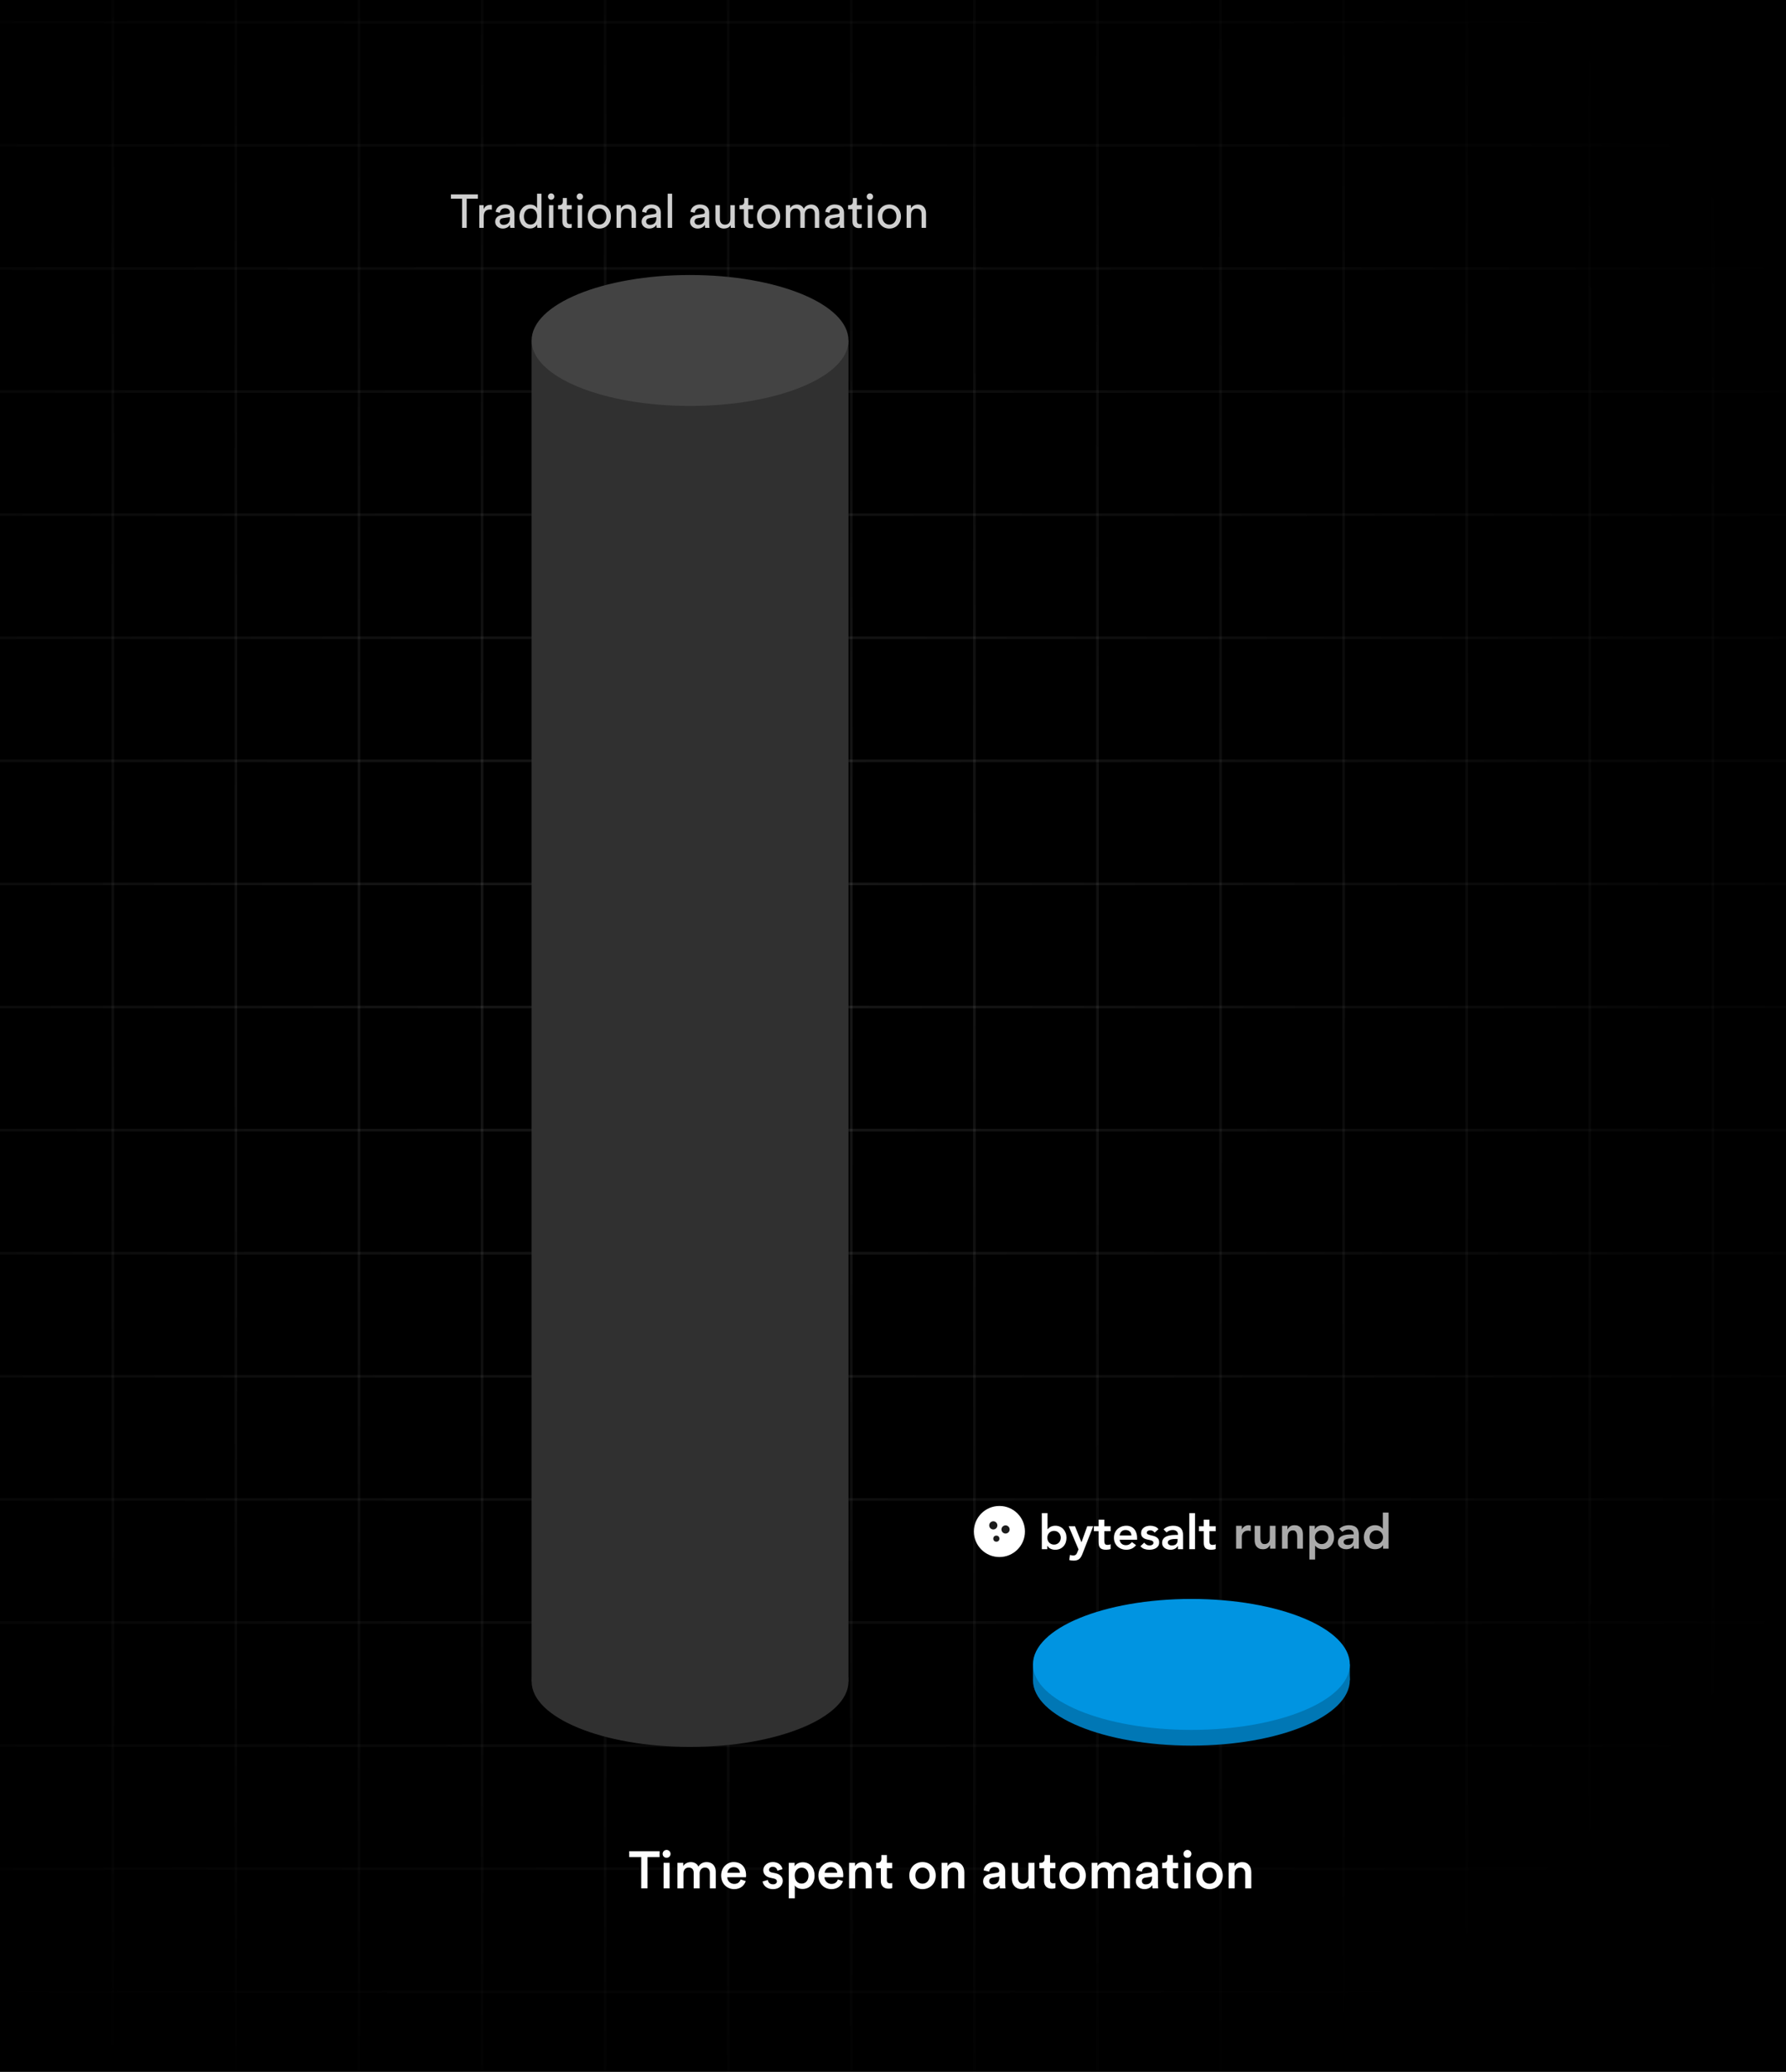 <svg width="682" height="791" viewBox="0 0 682 791" fill="none" xmlns="http://www.w3.org/2000/svg">
<rect x="0" y="0" width="682" height="791" fill="#808080" stroke="none"/>
<g clip-path="url(#clip0_140_1281)">
<g clip-path="url(#clip1_140_1281)">
<rect width="1440" height="882" transform="translate(-748 -69)" fill="black"/>
<g opacity="0.1">
<line x1="43.078" y1="-69" x2="43.078" y2="791" stroke="white"/>
<line x1="90.078" y1="-69" x2="90.078" y2="791" stroke="white"/>
<line x1="137.078" y1="-69" x2="137.078" y2="791" stroke="white"/>
<line x1="184.078" y1="-69" x2="184.078" y2="791" stroke="white"/>
<line x1="231.078" y1="-69" x2="231.078" y2="791" stroke="white"/>
<line x1="278.078" y1="-69" x2="278.078" y2="791" stroke="white"/>
<line x1="325.078" y1="-69" x2="325.078" y2="791" stroke="white"/>
<line x1="372.078" y1="-69" x2="372.078" y2="791" stroke="white"/>
<line x1="419.078" y1="-69" x2="419.078" y2="791" stroke="white"/>
<line x1="466.078" y1="-69" x2="466.078" y2="791" stroke="white"/>
<line x1="513.078" y1="-69" x2="513.078" y2="791" stroke="white"/>
<line x1="560.078" y1="-69" x2="560.078" y2="791" stroke="white"/>
<line x1="607.078" y1="-69" x2="607.078" y2="791" stroke="white"/>
<line x1="654.078" y1="-69" x2="654.078" y2="791" stroke="white"/>
</g>
<g opacity="0.1">
<line x1="692.078" y1="8.5" x2="-747.922" y2="8.5" stroke="white"/>
<line x1="692.078" y1="55.5" x2="-747.922" y2="55.5" stroke="white"/>
<line x1="692.078" y1="102.5" x2="-747.922" y2="102.5" stroke="white"/>
<line x1="692.078" y1="149.5" x2="-747.922" y2="149.5" stroke="white"/>
<line x1="692.078" y1="196.5" x2="-747.922" y2="196.5" stroke="white"/>
<line x1="692.078" y1="243.5" x2="-747.922" y2="243.5" stroke="white"/>
<line x1="692.078" y1="290.5" x2="-747.922" y2="290.5" stroke="white"/>
<line x1="692.078" y1="337.5" x2="-747.922" y2="337.5" stroke="white"/>
<line x1="692.078" y1="384.5" x2="-747.922" y2="384.5" stroke="white"/>
<line x1="692.078" y1="431.5" x2="-747.922" y2="431.5" stroke="white"/>
<line x1="692.078" y1="478.502" x2="-747.922" y2="478.502" stroke="white"/>
<line x1="692.078" y1="525.502" x2="-747.922" y2="525.502" stroke="white"/>
<line x1="692.078" y1="572.502" x2="-747.922" y2="572.502" stroke="white"/>
<line x1="692.078" y1="619.502" x2="-747.922" y2="619.502" stroke="white"/>
<line x1="692.078" y1="666.502" x2="-747.922" y2="666.502" stroke="white"/>
<line x1="692.078" y1="713.502" x2="-747.922" y2="713.502" stroke="white"/>
<line x1="692.078" y1="760.502" x2="-747.922" y2="760.502" stroke="white"/>
</g>
<rect x="-748" y="-69" width="1440" height="860" fill="url(#paint0_radial_140_1281)"/>
<circle cx="381.637" cy="584.75" r="9.75" fill="white"/>
<circle cx="383.977" cy="583.97" r="1.56" fill="#1C1C1C"/>
<circle cx="379.297" cy="582.41" r="1.56" fill="#1C1C1C"/>
<circle cx="380.467" cy="587.48" r="1.17" fill="#1C1C1C"/>
<path d="M397.825 577.741H400.009V583.874H400.063C400.172 583.729 400.312 583.583 400.482 583.437C400.652 583.28 400.858 583.134 401.101 583.001C401.343 582.867 401.622 582.758 401.938 582.673C402.253 582.588 402.617 582.546 403.03 582.546C403.649 582.546 404.219 582.667 404.741 582.91C405.262 583.14 405.705 583.462 406.069 583.874C406.445 584.287 406.736 584.772 406.943 585.33C407.149 585.888 407.252 586.489 407.252 587.132C407.252 587.775 407.155 588.376 406.961 588.934C406.767 589.492 406.482 589.977 406.106 590.39C405.729 590.802 405.274 591.13 404.741 591.373C404.207 591.603 403.606 591.718 402.939 591.718C402.32 591.718 401.744 591.597 401.21 591.354C400.676 591.112 400.251 590.723 399.936 590.19H399.899V591.5H397.825V577.741ZM405.068 587.132C405.068 586.792 405.007 586.465 404.886 586.149C404.777 585.834 404.607 585.555 404.377 585.312C404.158 585.069 403.891 584.875 403.576 584.73C403.26 584.584 402.902 584.511 402.502 584.511C402.102 584.511 401.744 584.584 401.428 584.73C401.113 584.875 400.84 585.069 400.609 585.312C400.391 585.555 400.221 585.834 400.1 586.149C399.99 586.465 399.936 586.792 399.936 587.132C399.936 587.472 399.99 587.799 400.1 588.115C400.221 588.43 400.391 588.709 400.609 588.952C400.84 589.195 401.113 589.389 401.428 589.534C401.744 589.68 402.102 589.753 402.502 589.753C402.902 589.753 403.26 589.68 403.576 589.534C403.891 589.389 404.158 589.195 404.377 588.952C404.607 588.709 404.777 588.43 404.886 588.115C405.007 587.799 405.068 587.472 405.068 587.132ZM408.105 582.764H410.508L412.947 588.825H412.983L415.167 582.764H417.442L413.311 593.375C413.153 593.787 412.977 594.145 412.783 594.448C412.601 594.764 412.382 595.025 412.128 595.231C411.873 595.449 411.569 595.607 411.218 595.704C410.878 595.813 410.465 595.868 409.98 595.868C409.41 595.868 408.852 595.795 408.306 595.65L408.579 593.684C408.748 593.745 408.924 593.793 409.106 593.83C409.301 593.878 409.495 593.902 409.689 593.902C409.956 593.902 410.18 593.878 410.362 593.83C410.544 593.781 410.696 593.702 410.817 593.593C410.951 593.496 411.06 593.362 411.145 593.193C411.23 593.035 411.321 592.841 411.418 592.61L411.836 591.573L408.105 582.764ZM417.707 584.62V582.764H419.509V580.234H421.693V582.764H424.095V584.62H421.693V588.442C421.693 588.879 421.772 589.225 421.929 589.48C422.099 589.735 422.427 589.862 422.912 589.862C423.106 589.862 423.319 589.844 423.549 589.807C423.78 589.759 423.962 589.686 424.095 589.589V591.427C423.865 591.536 423.579 591.609 423.24 591.646C422.912 591.694 422.621 591.718 422.366 591.718C421.784 591.718 421.304 591.652 420.928 591.518C420.564 591.397 420.273 591.209 420.055 590.954C419.848 590.687 419.703 590.359 419.618 589.971C419.545 589.583 419.509 589.134 419.509 588.624V584.62H417.707ZM427.547 587.896C427.62 588.552 427.875 589.061 428.312 589.425C428.748 589.789 429.276 589.971 429.895 589.971C430.441 589.971 430.896 589.862 431.26 589.644C431.636 589.413 431.964 589.128 432.243 588.788L433.808 589.971C433.298 590.602 432.728 591.051 432.097 591.318C431.466 591.585 430.805 591.718 430.113 591.718C429.458 591.718 428.839 591.609 428.257 591.391C427.675 591.172 427.171 590.863 426.746 590.463C426.322 590.062 425.982 589.583 425.727 589.025C425.484 588.455 425.363 587.824 425.363 587.132C425.363 586.44 425.484 585.816 425.727 585.257C425.982 584.687 426.322 584.202 426.746 583.801C427.171 583.401 427.675 583.092 428.257 582.873C428.839 582.655 429.458 582.546 430.113 582.546C430.72 582.546 431.272 582.655 431.77 582.873C432.279 583.079 432.71 583.383 433.062 583.783C433.426 584.184 433.705 584.681 433.899 585.276C434.105 585.858 434.208 586.531 434.208 587.296V587.896H427.547ZM432.024 586.258C432.012 585.615 431.812 585.112 431.424 584.748C431.035 584.372 430.496 584.184 429.804 584.184C429.149 584.184 428.627 584.372 428.239 584.748C427.863 585.124 427.632 585.627 427.547 586.258H432.024ZM440.91 585.185C440.485 584.59 439.915 584.293 439.199 584.293C438.908 584.293 438.623 584.366 438.344 584.511C438.065 584.657 437.925 584.893 437.925 585.221C437.925 585.488 438.04 585.682 438.271 585.803C438.501 585.925 438.793 586.028 439.144 586.113C439.496 586.198 439.872 586.289 440.273 586.386C440.685 586.471 441.068 586.61 441.419 586.804C441.771 586.986 442.063 587.241 442.293 587.569C442.524 587.896 442.639 588.345 442.639 588.916C442.639 589.437 442.524 589.88 442.293 590.244C442.075 590.596 441.783 590.881 441.419 591.1C441.068 591.318 440.667 591.476 440.218 591.573C439.769 591.67 439.32 591.718 438.871 591.718C438.192 591.718 437.567 591.621 436.997 591.427C436.427 591.233 435.917 590.881 435.468 590.372L436.924 589.007C437.203 589.322 437.5 589.583 437.816 589.789C438.143 589.983 438.538 590.08 438.999 590.08C439.157 590.08 439.32 590.062 439.49 590.026C439.66 589.989 439.818 589.929 439.963 589.844C440.109 589.759 440.224 589.656 440.309 589.534C440.406 589.401 440.455 589.249 440.455 589.079C440.455 588.776 440.34 588.552 440.109 588.406C439.879 588.26 439.587 588.145 439.235 588.06C438.884 587.963 438.501 587.878 438.089 587.805C437.688 587.72 437.312 587.593 436.96 587.423C436.609 587.241 436.317 586.992 436.087 586.677C435.856 586.362 435.741 585.925 435.741 585.367C435.741 584.881 435.838 584.463 436.032 584.111C436.239 583.747 436.505 583.45 436.833 583.219C437.161 582.988 437.537 582.819 437.961 582.709C438.386 582.6 438.817 582.546 439.254 582.546C439.836 582.546 440.412 582.649 440.983 582.855C441.553 583.049 442.014 583.389 442.366 583.874L440.91 585.185ZM449.798 590.299H449.743C449.428 590.796 449.027 591.16 448.542 591.391C448.056 591.609 447.523 591.718 446.94 591.718C446.54 591.718 446.145 591.664 445.757 591.555C445.381 591.445 445.041 591.282 444.738 591.063C444.447 590.845 444.21 590.572 444.028 590.244C443.846 589.917 443.755 589.534 443.755 589.098C443.755 588.624 443.84 588.224 444.01 587.896C444.18 587.557 444.404 587.278 444.683 587.059C444.975 586.829 445.308 586.647 445.684 586.513C446.061 586.38 446.449 586.283 446.849 586.222C447.262 586.149 447.674 586.107 448.087 586.095C448.499 586.07 448.888 586.058 449.252 586.058H449.798V585.822C449.798 585.276 449.61 584.869 449.233 584.602C448.857 584.323 448.378 584.184 447.796 584.184C447.335 584.184 446.904 584.269 446.503 584.438C446.103 584.596 445.757 584.815 445.466 585.094L444.319 583.947C444.805 583.45 445.369 583.092 446.012 582.873C446.667 582.655 447.341 582.546 448.032 582.546C448.651 582.546 449.173 582.618 449.597 582.764C450.022 582.897 450.374 583.073 450.653 583.292C450.932 583.51 451.144 583.765 451.29 584.056C451.448 584.335 451.557 584.62 451.618 584.912C451.69 585.203 451.733 585.488 451.745 585.767C451.757 586.034 451.763 586.271 451.763 586.477V591.5H449.798V590.299ZM449.67 587.587H449.215C448.912 587.587 448.572 587.599 448.196 587.623C447.82 587.648 447.462 587.708 447.122 587.805C446.795 587.89 446.516 588.024 446.285 588.206C446.054 588.376 445.939 588.618 445.939 588.934C445.939 589.14 445.982 589.316 446.067 589.462C446.164 589.595 446.285 589.71 446.431 589.807C446.576 589.904 446.74 589.977 446.922 590.026C447.104 590.062 447.286 590.08 447.468 590.08C448.22 590.08 448.772 589.904 449.124 589.553C449.488 589.189 449.67 588.697 449.67 588.078V587.587ZM454.149 577.741H456.333V591.5H454.149V577.741ZM457.839 584.62V582.764H459.641V580.234H461.825V582.764H464.227V584.62H461.825V588.442C461.825 588.879 461.904 589.225 462.062 589.48C462.232 589.735 462.559 589.862 463.044 589.862C463.239 589.862 463.451 589.844 463.681 589.807C463.912 589.759 464.094 589.686 464.227 589.589V591.427C463.997 591.536 463.712 591.609 463.372 591.646C463.044 591.694 462.753 591.718 462.498 591.718C461.916 591.718 461.437 591.652 461.061 591.518C460.697 591.397 460.405 591.209 460.187 590.954C459.981 590.687 459.835 590.359 459.75 589.971C459.677 589.583 459.641 589.134 459.641 588.624V584.62H457.839Z" fill="white"/>
<path d="M472.025 582.564H474.209V583.947H474.245C474.488 583.438 474.834 583.043 475.283 582.764C475.731 582.485 476.247 582.346 476.83 582.346C476.963 582.346 477.09 582.358 477.212 582.382C477.345 582.406 477.479 582.437 477.612 582.473V584.584C477.43 584.536 477.248 584.499 477.066 584.475C476.896 584.439 476.726 584.42 476.557 584.42C476.047 584.42 475.634 584.518 475.319 584.712C475.016 584.894 474.779 585.106 474.609 585.349C474.451 585.591 474.342 585.834 474.282 586.077C474.233 586.319 474.209 586.501 474.209 586.623V591.3H472.025V582.564ZM487.07 591.3H484.995V589.899H484.959C484.753 590.335 484.437 590.718 484.013 591.045C483.588 591.361 483.012 591.518 482.284 591.518C481.701 591.518 481.204 591.427 480.791 591.245C480.391 591.051 480.063 590.797 479.808 590.481C479.554 590.153 479.372 589.783 479.262 589.371C479.153 588.958 479.099 588.528 479.099 588.079V582.564H481.283V586.987C481.283 587.229 481.295 587.502 481.319 587.806C481.343 588.097 481.404 588.376 481.501 588.643C481.61 588.898 481.768 589.116 481.974 589.298C482.193 589.468 482.496 589.553 482.884 589.553C483.248 589.553 483.551 589.492 483.794 589.371C484.049 589.25 484.255 589.086 484.413 588.879C484.583 588.673 484.704 588.437 484.777 588.17C484.85 587.903 484.886 587.624 484.886 587.332V582.564H487.07V591.3ZM489.549 582.564H491.624V583.965H491.661C491.867 583.529 492.182 583.153 492.607 582.837C493.032 582.509 493.608 582.346 494.336 582.346C494.918 582.346 495.41 582.443 495.81 582.637C496.223 582.831 496.556 583.086 496.811 583.401C497.066 583.717 497.248 584.081 497.357 584.493C497.466 584.906 497.521 585.337 497.521 585.785V591.3H495.337V586.877C495.337 586.635 495.325 586.368 495.301 586.077C495.276 585.773 495.21 585.494 495.1 585.239C495.003 584.973 494.846 584.754 494.627 584.584C494.409 584.402 494.111 584.311 493.735 584.311C493.371 584.311 493.062 584.372 492.807 584.493C492.564 584.615 492.358 584.778 492.188 584.985C492.031 585.191 491.915 585.428 491.843 585.694C491.77 585.961 491.733 586.24 491.733 586.532V591.3H489.549V582.564ZM500 582.564H502.075V583.874H502.111C502.427 583.341 502.851 582.952 503.385 582.71C503.919 582.467 504.496 582.346 505.114 582.346C505.782 582.346 506.382 582.467 506.916 582.71C507.45 582.94 507.905 583.262 508.281 583.674C508.657 584.087 508.942 584.572 509.137 585.13C509.331 585.688 509.428 586.289 509.428 586.932C509.428 587.575 509.325 588.176 509.118 588.734C508.912 589.292 508.621 589.777 508.245 590.19C507.881 590.602 507.438 590.93 506.916 591.173C506.394 591.403 505.824 591.518 505.205 591.518C504.793 591.518 504.429 591.476 504.113 591.391C503.798 591.306 503.519 591.197 503.276 591.063C503.033 590.93 502.827 590.79 502.657 590.645C502.487 590.487 502.348 590.335 502.239 590.19H502.184V595.45H500V582.564ZM507.244 586.932C507.244 586.592 507.183 586.265 507.062 585.949C506.953 585.634 506.783 585.355 506.552 585.112C506.334 584.869 506.067 584.675 505.751 584.53C505.436 584.384 505.078 584.311 504.678 584.311C504.277 584.311 503.919 584.384 503.604 584.53C503.288 584.675 503.015 584.869 502.785 585.112C502.566 585.355 502.396 585.634 502.275 585.949C502.166 586.265 502.111 586.592 502.111 586.932C502.111 587.272 502.166 587.599 502.275 587.915C502.396 588.23 502.566 588.509 502.785 588.752C503.015 588.995 503.288 589.189 503.604 589.334C503.919 589.48 504.277 589.553 504.678 589.553C505.078 589.553 505.436 589.48 505.751 589.334C506.067 589.189 506.334 588.995 506.552 588.752C506.783 588.509 506.953 588.23 507.062 587.915C507.183 587.599 507.244 587.272 507.244 586.932ZM516.924 590.099H516.869C516.554 590.596 516.154 590.96 515.668 591.191C515.183 591.409 514.649 591.518 514.067 591.518C513.666 591.518 513.272 591.464 512.884 591.355C512.507 591.245 512.168 591.082 511.864 590.863C511.573 590.645 511.337 590.372 511.155 590.044C510.973 589.717 510.882 589.334 510.882 588.898C510.882 588.424 510.967 588.024 511.136 587.696C511.306 587.357 511.531 587.078 511.81 586.859C512.101 586.629 512.435 586.447 512.811 586.313C513.187 586.18 513.575 586.083 513.976 586.022C514.388 585.949 514.801 585.907 515.213 585.895C515.626 585.87 516.014 585.858 516.378 585.858H516.924V585.622C516.924 585.076 516.736 584.669 516.36 584.402C515.984 584.123 515.504 583.984 514.922 583.984C514.461 583.984 514.03 584.069 513.63 584.238C513.229 584.396 512.884 584.615 512.592 584.894L511.446 583.747C511.931 583.25 512.495 582.892 513.138 582.673C513.794 582.455 514.467 582.346 515.159 582.346C515.777 582.346 516.299 582.418 516.724 582.564C517.148 582.698 517.5 582.873 517.779 583.092C518.058 583.31 518.271 583.565 518.416 583.856C518.574 584.135 518.683 584.42 518.744 584.712C518.817 585.003 518.859 585.288 518.871 585.567C518.884 585.834 518.89 586.071 518.89 586.277V591.3H516.924V590.099ZM516.797 587.387H516.342C516.038 587.387 515.699 587.399 515.322 587.423C514.946 587.448 514.588 587.508 514.249 587.605C513.921 587.69 513.642 587.824 513.411 588.006C513.181 588.176 513.066 588.418 513.066 588.734C513.066 588.94 513.108 589.116 513.193 589.262C513.29 589.395 513.411 589.51 513.557 589.607C513.703 589.705 513.866 589.777 514.048 589.826C514.23 589.862 514.412 589.88 514.594 589.88C515.347 589.88 515.899 589.705 516.251 589.353C516.615 588.989 516.797 588.497 516.797 587.878V587.387ZM528.155 589.99H528.119C527.803 590.524 527.379 590.912 526.845 591.154C526.311 591.397 525.735 591.518 525.116 591.518C524.436 591.518 523.83 591.403 523.296 591.173C522.774 590.93 522.325 590.602 521.949 590.19C521.573 589.777 521.288 589.292 521.094 588.734C520.9 588.176 520.803 587.575 520.803 586.932C520.803 586.289 520.906 585.688 521.112 585.13C521.318 584.572 521.603 584.087 521.967 583.674C522.343 583.262 522.792 582.94 523.314 582.71C523.836 582.467 524.406 582.346 525.025 582.346C525.437 582.346 525.801 582.388 526.117 582.473C526.432 582.558 526.711 582.667 526.954 582.801C527.197 582.934 527.403 583.08 527.573 583.237C527.743 583.383 527.882 583.529 527.992 583.674H528.046V577.541H530.23V591.3H528.155V589.99ZM522.987 586.932C522.987 587.272 523.041 587.599 523.15 587.915C523.272 588.23 523.442 588.509 523.66 588.752C523.89 588.995 524.163 589.189 524.479 589.334C524.794 589.48 525.152 589.553 525.553 589.553C525.953 589.553 526.311 589.48 526.627 589.334C526.942 589.189 527.209 588.995 527.427 588.752C527.658 588.509 527.828 588.23 527.937 587.915C528.058 587.599 528.119 587.272 528.119 586.932C528.119 586.592 528.058 586.265 527.937 585.949C527.828 585.634 527.658 585.355 527.427 585.112C527.209 584.869 526.942 584.675 526.627 584.53C526.311 584.384 525.953 584.311 525.553 584.311C525.152 584.311 524.794 584.384 524.479 584.53C524.163 584.675 523.89 584.869 523.66 585.112C523.442 585.355 523.272 585.634 523.15 585.949C523.041 586.265 522.987 586.592 522.987 586.932Z" fill="#AAAAAA"/>
<ellipse cx="454.943" cy="641.5" rx="60.5" ry="25" fill="#0077B5"/>
<rect x="394.443" y="635.5" width="121" height="6" fill="#0077B5"/>
<ellipse cx="454.943" cy="635.5" rx="60.5" ry="25" fill="#0094E1"/>
<path d="M182.476 75.876H178.21V87H176.446V75.876H172.18V74.238H182.476V75.876ZM187.826 78.252V80.052C187.574 80.016 187.322 79.998 187.088 79.998C185.666 79.998 184.712 80.754 184.712 82.662V87H183.02V78.342H184.676V79.854C185.306 78.522 186.386 78.198 187.268 78.198C187.502 78.198 187.736 78.234 187.826 78.252ZM189.089 84.678C189.089 83.13 190.223 82.266 191.717 82.05L194.057 81.708C194.579 81.636 194.723 81.366 194.723 81.06C194.723 80.214 194.165 79.512 192.851 79.512C191.663 79.512 190.997 80.25 190.889 81.258L189.269 80.88C189.449 79.224 190.943 78.072 192.815 78.072C195.407 78.072 196.415 79.548 196.415 81.24V85.578C196.415 86.334 196.487 86.784 196.523 87H194.867C194.831 86.784 194.777 86.46 194.777 85.83C194.399 86.442 193.535 87.27 191.987 87.27C190.223 87.27 189.089 86.046 189.089 84.678ZM192.221 85.848C193.607 85.848 194.723 85.182 194.723 83.292V82.896L192.077 83.292C191.357 83.4 190.817 83.814 190.817 84.588C190.817 85.236 191.357 85.848 192.221 85.848ZM200.059 82.644C200.059 84.426 200.977 85.74 202.597 85.74C204.145 85.74 205.099 84.39 205.099 82.608C205.099 80.826 204.163 79.602 202.615 79.602C201.067 79.602 200.059 80.862 200.059 82.644ZM205.117 85.83V85.686C204.703 86.514 203.785 87.234 202.435 87.234C199.897 87.234 198.331 85.218 198.331 82.644C198.331 80.196 199.987 78.108 202.435 78.108C203.965 78.108 204.793 78.864 205.081 79.566V73.968H206.755V85.398C206.755 86.226 206.827 86.856 206.845 87H205.207C205.171 86.802 205.117 86.352 205.117 85.83ZM211.307 87H209.633V78.342H211.307V87ZM209.255 75.066C209.255 74.382 209.795 73.842 210.461 73.842C211.145 73.842 211.685 74.382 211.685 75.066C211.685 75.732 211.145 76.272 210.461 76.272C209.795 76.272 209.255 75.732 209.255 75.066ZM216.454 75.606V78.342H218.326V79.872H216.454V84.372C216.454 85.164 216.778 85.56 217.66 85.56C217.876 85.56 218.182 85.524 218.326 85.488V86.928C218.182 86.982 217.75 87.09 217.174 87.09C215.698 87.09 214.762 86.19 214.762 84.624V79.872H213.106V78.342H213.574C214.51 78.342 214.906 77.766 214.906 77.01V75.606H216.454ZM222.259 87H220.585V78.342H222.259V87ZM220.207 75.066C220.207 74.382 220.747 73.842 221.413 73.842C222.097 73.842 222.637 74.382 222.637 75.066C222.637 75.732 222.097 76.272 221.413 76.272C220.747 76.272 220.207 75.732 220.207 75.066ZM228.845 85.758C230.285 85.758 231.545 84.678 231.545 82.662C231.545 80.664 230.285 79.584 228.845 79.584C227.405 79.584 226.145 80.664 226.145 82.662C226.145 84.678 227.405 85.758 228.845 85.758ZM228.845 78.072C231.437 78.072 233.273 80.034 233.273 82.662C233.273 85.308 231.437 87.27 228.845 87.27C226.253 87.27 224.417 85.308 224.417 82.662C224.417 80.034 226.253 78.072 228.845 78.072ZM237.13 81.996V87H235.438V78.342H237.094V79.584C237.724 78.504 238.75 78.09 239.758 78.09C241.828 78.09 242.854 79.584 242.854 81.51V87H241.162V81.798C241.162 80.592 240.658 79.62 239.146 79.62C237.814 79.62 237.13 80.682 237.13 81.996ZM245.005 84.678C245.005 83.13 246.139 82.266 247.633 82.05L249.973 81.708C250.495 81.636 250.639 81.366 250.639 81.06C250.639 80.214 250.081 79.512 248.767 79.512C247.579 79.512 246.913 80.25 246.805 81.258L245.185 80.88C245.365 79.224 246.859 78.072 248.731 78.072C251.323 78.072 252.331 79.548 252.331 81.24V85.578C252.331 86.334 252.403 86.784 252.439 87H250.783C250.747 86.784 250.693 86.46 250.693 85.83C250.315 86.442 249.451 87.27 247.903 87.27C246.139 87.27 245.005 86.046 245.005 84.678ZM248.137 85.848C249.523 85.848 250.639 85.182 250.639 83.292V82.896L247.993 83.292C247.273 83.4 246.733 83.814 246.733 84.588C246.733 85.236 247.273 85.848 248.137 85.848ZM256.659 87H254.967V73.968H256.659V87ZM263.498 84.678C263.498 83.13 264.632 82.266 266.126 82.05L268.466 81.708C268.988 81.636 269.132 81.366 269.132 81.06C269.132 80.214 268.574 79.512 267.26 79.512C266.072 79.512 265.406 80.25 265.298 81.258L263.678 80.88C263.858 79.224 265.352 78.072 267.224 78.072C269.816 78.072 270.824 79.548 270.824 81.24V85.578C270.824 86.334 270.896 86.784 270.932 87H269.276C269.24 86.784 269.186 86.46 269.186 85.83C268.808 86.442 267.944 87.27 266.396 87.27C264.632 87.27 263.498 86.046 263.498 84.678ZM266.63 85.848C268.016 85.848 269.132 85.182 269.132 83.292V82.896L266.486 83.292C265.766 83.4 265.226 83.814 265.226 84.588C265.226 85.236 265.766 85.848 266.63 85.848ZM278.99 85.956C278.522 86.856 277.442 87.27 276.434 87.27C274.418 87.27 273.194 85.758 273.194 83.796V78.342H274.886V83.544C274.886 84.732 275.426 85.776 276.848 85.776C278.216 85.776 278.9 84.876 278.9 83.562V78.342H280.592V85.398C280.592 86.082 280.646 86.694 280.682 87H279.062C279.026 86.802 278.99 86.316 278.99 85.956ZM285.747 75.606V78.342H287.619V79.872H285.747V84.372C285.747 85.164 286.071 85.56 286.953 85.56C287.169 85.56 287.475 85.524 287.619 85.488V86.928C287.475 86.982 287.043 87.09 286.467 87.09C284.991 87.09 284.055 86.19 284.055 84.624V79.872H282.399V78.342H282.867C283.803 78.342 284.199 77.766 284.199 77.01V75.606H285.747ZM293.498 85.758C294.938 85.758 296.198 84.678 296.198 82.662C296.198 80.664 294.938 79.584 293.498 79.584C292.058 79.584 290.798 80.664 290.798 82.662C290.798 84.678 292.058 85.758 293.498 85.758ZM293.498 78.072C296.09 78.072 297.926 80.034 297.926 82.662C297.926 85.308 296.09 87.27 293.498 87.27C290.906 87.27 289.07 85.308 289.07 82.662C289.07 80.034 290.906 78.072 293.498 78.072ZM301.764 87H300.09V78.342H301.71V79.494C302.25 78.54 303.33 78.09 304.338 78.09C305.418 78.09 306.462 78.612 306.93 79.728C307.614 78.486 308.73 78.09 309.828 78.09C311.34 78.09 312.816 79.116 312.816 81.384V87H311.142V81.564C311.142 80.43 310.584 79.584 309.306 79.584C308.118 79.584 307.308 80.52 307.308 81.762V87H305.616V81.564C305.616 80.448 305.076 79.584 303.78 79.584C302.574 79.584 301.764 80.484 301.764 81.78V87ZM314.984 84.678C314.984 83.13 316.118 82.266 317.612 82.05L319.952 81.708C320.474 81.636 320.618 81.366 320.618 81.06C320.618 80.214 320.06 79.512 318.746 79.512C317.558 79.512 316.892 80.25 316.784 81.258L315.164 80.88C315.344 79.224 316.838 78.072 318.71 78.072C321.302 78.072 322.31 79.548 322.31 81.24V85.578C322.31 86.334 322.382 86.784 322.418 87H320.762C320.726 86.784 320.672 86.46 320.672 85.83C320.294 86.442 319.43 87.27 317.882 87.27C316.118 87.27 314.984 86.046 314.984 84.678ZM318.116 85.848C319.502 85.848 320.618 85.182 320.618 83.292V82.896L317.972 83.292C317.252 83.4 316.712 83.814 316.712 84.588C316.712 85.236 317.252 85.848 318.116 85.848ZM327.214 75.606V78.342H329.086V79.872H327.214V84.372C327.214 85.164 327.538 85.56 328.42 85.56C328.636 85.56 328.942 85.524 329.086 85.488V86.928C328.942 86.982 328.51 87.09 327.934 87.09C326.458 87.09 325.522 86.19 325.522 84.624V79.872H323.866V78.342H324.334C325.27 78.342 325.666 77.766 325.666 77.01V75.606H327.214ZM333.018 87H331.344V78.342H333.018V87ZM330.966 75.066C330.966 74.382 331.506 73.842 332.172 73.842C332.856 73.842 333.396 74.382 333.396 75.066C333.396 75.732 332.856 76.272 332.172 76.272C331.506 76.272 330.966 75.732 330.966 75.066ZM339.605 85.758C341.045 85.758 342.305 84.678 342.305 82.662C342.305 80.664 341.045 79.584 339.605 79.584C338.165 79.584 336.905 80.664 336.905 82.662C336.905 84.678 338.165 85.758 339.605 85.758ZM339.605 78.072C342.197 78.072 344.033 80.034 344.033 82.662C344.033 85.308 342.197 87.27 339.605 87.27C337.013 87.27 335.177 85.308 335.177 82.662C335.177 80.034 337.013 78.072 339.605 78.072ZM347.89 81.996V87H346.198V78.342H347.854V79.584C348.484 78.504 349.51 78.09 350.518 78.09C352.588 78.09 353.614 79.584 353.614 81.51V87H351.922V81.798C351.922 80.592 351.418 79.62 349.906 79.62C348.574 79.62 347.89 80.682 347.89 81.996Z" fill="#D0D0D0"/>
<rect x="203" y="130" width="121" height="512" fill="#303030"/>
<ellipse cx="263.5" cy="642" rx="60.5" ry="25" fill="#303030"/>
<ellipse cx="263.5" cy="130" rx="60.5" ry="25" fill="#434343"/>
<path d="M251.88 709.08H247.26V721H244.86V709.08H240.26V706.82H251.88V709.08ZM255.695 721H253.395V711.26H255.695V721ZM253.035 707.84C253.035 707 253.715 706.32 254.535 706.32C255.375 706.32 256.055 707 256.055 707.84C256.055 708.68 255.375 709.34 254.535 709.34C253.715 709.34 253.035 708.68 253.035 707.84ZM260.988 721H258.688V711.26H260.908V712.5C261.468 711.5 262.688 710.98 263.788 710.98C265.068 710.98 266.188 711.56 266.708 712.7C267.467 711.42 268.608 710.98 269.868 710.98C271.628 710.98 273.308 712.1 273.308 714.68V721H271.068V715.06C271.068 713.92 270.488 713.06 269.188 713.06C267.968 713.06 267.168 714.02 267.168 715.22V721H264.888V715.06C264.888 713.94 264.328 713.06 263.008 713.06C261.768 713.06 260.988 713.98 260.988 715.22V721ZM277.768 715.06H282.548C282.508 713.92 281.748 712.9 280.148 712.9C278.688 712.9 277.848 714.02 277.768 715.06ZM282.808 717.6L284.768 718.22C284.248 719.92 282.708 721.3 280.368 721.3C277.728 721.3 275.388 719.38 275.388 716.08C275.388 713 277.668 710.96 280.128 710.96C283.128 710.96 284.888 712.94 284.888 716.02C284.888 716.4 284.848 716.72 284.828 716.76H277.708C277.768 718.24 278.928 719.3 280.368 719.3C281.768 719.3 282.488 718.56 282.808 717.6ZM291.206 718.36L293.226 717.8C293.306 718.68 293.966 719.46 295.206 719.46C296.166 719.46 296.666 718.94 296.666 718.34C296.666 717.82 296.306 717.42 295.526 717.26L294.086 716.94C292.366 716.56 291.466 715.44 291.466 714.1C291.466 712.4 293.026 710.96 295.046 710.96C297.766 710.96 298.646 712.72 298.806 713.68L296.846 714.24C296.766 713.68 296.346 712.78 295.046 712.78C294.226 712.78 293.646 713.3 293.646 713.9C293.646 714.42 294.026 714.8 294.626 714.92L296.106 715.22C297.946 715.62 298.906 716.74 298.906 718.18C298.906 719.66 297.706 721.3 295.226 721.3C292.406 721.3 291.326 719.46 291.206 718.36ZM303.507 724.8H301.207V711.26H303.447V712.58C303.927 711.74 305.047 711.04 306.547 711.04C309.427 711.04 311.047 713.24 311.047 716.12C311.047 719.04 309.267 721.24 306.467 721.24C305.067 721.24 304.007 720.64 303.507 719.9V724.8ZM308.727 716.12C308.727 714.3 307.667 713.1 306.107 713.1C304.587 713.1 303.487 714.3 303.487 716.12C303.487 717.98 304.587 719.18 306.107 719.18C307.647 719.18 308.727 717.98 308.727 716.12ZM314.897 715.06H319.677C319.637 713.92 318.877 712.9 317.277 712.9C315.817 712.9 314.977 714.02 314.897 715.06ZM319.937 717.6L321.897 718.22C321.377 719.92 319.837 721.3 317.497 721.3C314.857 721.3 312.517 719.38 312.517 716.08C312.517 713 314.797 710.96 317.257 710.96C320.257 710.96 322.017 712.94 322.017 716.02C322.017 716.4 321.977 716.72 321.957 716.76H314.837C314.897 718.24 316.057 719.3 317.497 719.3C318.897 719.3 319.617 718.56 319.937 717.6ZM326.554 715.38V721H324.234V711.26H326.494V712.56C327.134 711.44 328.294 710.98 329.374 710.98C331.754 710.98 332.894 712.7 332.894 714.84V721H330.574V715.24C330.574 714.04 330.034 713.08 328.574 713.08C327.254 713.08 326.554 714.1 326.554 715.38ZM338.659 708.28V711.26H340.679V713.32H338.659V717.84C338.659 718.7 339.039 719.06 339.899 719.06C340.219 719.06 340.599 719 340.699 718.98V720.9C340.559 720.96 340.119 721.12 339.279 721.12C337.479 721.12 336.359 720.04 336.359 718.22V713.32H334.559V711.26H335.059C336.099 711.26 336.559 710.6 336.559 709.74V708.28H338.659ZM352.264 719.22C353.704 719.22 354.984 718.16 354.984 716.12C354.984 714.1 353.704 713.06 352.264 713.06C350.844 713.06 349.544 714.1 349.544 716.12C349.544 718.14 350.844 719.22 352.264 719.22ZM352.264 710.96C355.184 710.96 357.324 713.14 357.324 716.12C357.324 719.12 355.184 721.3 352.264 721.3C349.364 721.3 347.224 719.12 347.224 716.12C347.224 713.14 349.364 710.96 352.264 710.96ZM361.886 715.38V721H359.566V711.26H361.826V712.56C362.466 711.44 363.626 710.98 364.706 710.98C367.086 710.98 368.226 712.7 368.226 714.84V721H365.906V715.24C365.906 714.04 365.366 713.08 363.906 713.08C362.586 713.08 361.886 714.1 361.886 715.38ZM375.412 718.36C375.412 716.62 376.692 715.66 378.352 715.42L380.852 715.04C381.412 714.96 381.572 714.68 381.572 714.34C381.572 713.52 381.012 712.86 379.732 712.86C378.512 712.86 377.832 713.64 377.732 714.62L375.612 714.14C375.792 712.46 377.312 710.96 379.712 710.96C382.712 710.96 383.852 712.66 383.852 714.6V719.44C383.852 720.32 383.952 720.9 383.972 721H381.812C381.792 720.94 381.712 720.54 381.712 719.76C381.252 720.5 380.292 721.3 378.712 721.3C376.672 721.3 375.412 719.9 375.412 718.36ZM379.152 719.48C380.452 719.48 381.572 718.86 381.572 716.96V716.52L379.032 716.9C378.312 717.02 377.732 717.42 377.732 718.22C377.732 718.88 378.232 719.48 379.152 719.48ZM392.84 719.92C392.36 720.8 391.22 721.28 390.08 721.28C387.76 721.28 386.4 719.56 386.4 717.4V711.26H388.72V716.98C388.72 718.18 389.28 719.2 390.68 719.2C392.02 719.2 392.72 718.3 392.72 717.02V711.26H395.04V719.22C395.04 720.02 395.1 720.64 395.14 721H392.92C392.88 720.78 392.84 720.32 392.84 719.92ZM400.983 708.28V711.26H403.003V713.32H400.983V717.84C400.983 718.7 401.363 719.06 402.223 719.06C402.543 719.06 402.923 719 403.023 718.98V720.9C402.883 720.96 402.443 721.12 401.603 721.12C399.803 721.12 398.683 720.04 398.683 718.22V713.32H396.883V711.26H397.383C398.423 711.26 398.883 710.6 398.883 709.74V708.28H400.983ZM409.569 719.22C411.009 719.22 412.289 718.16 412.289 716.12C412.289 714.1 411.009 713.06 409.569 713.06C408.149 713.06 406.849 714.1 406.849 716.12C406.849 718.14 408.149 719.22 409.569 719.22ZM409.569 710.96C412.489 710.96 414.629 713.14 414.629 716.12C414.629 719.12 412.489 721.3 409.569 721.3C406.669 721.3 404.529 719.12 404.529 716.12C404.529 713.14 406.669 710.96 409.569 710.96ZM419.171 721H416.871V711.26H419.091V712.5C419.651 711.5 420.871 710.98 421.971 710.98C423.251 710.98 424.371 711.56 424.891 712.7C425.651 711.42 426.791 710.98 428.051 710.98C429.811 710.98 431.491 712.1 431.491 714.68V721H429.251V715.06C429.251 713.92 428.671 713.06 427.371 713.06C426.151 713.06 425.351 714.02 425.351 715.22V721H423.071V715.06C423.071 713.94 422.511 713.06 421.191 713.06C419.951 713.06 419.171 713.98 419.171 715.22V721ZM433.732 718.36C433.732 716.62 435.012 715.66 436.672 715.42L439.172 715.04C439.732 714.96 439.892 714.68 439.892 714.34C439.892 713.52 439.332 712.86 438.052 712.86C436.832 712.86 436.152 713.64 436.052 714.62L433.932 714.14C434.112 712.46 435.632 710.96 438.032 710.96C441.032 710.96 442.172 712.66 442.172 714.6V719.44C442.172 720.32 442.272 720.9 442.292 721H440.132C440.112 720.94 440.032 720.54 440.032 719.76C439.572 720.5 438.612 721.3 437.032 721.3C434.992 721.3 433.732 719.9 433.732 718.36ZM437.472 719.48C438.772 719.48 439.892 718.86 439.892 716.96V716.52L437.352 716.9C436.632 717.02 436.052 717.42 436.052 718.22C436.052 718.88 436.552 719.48 437.472 719.48ZM447.878 708.28V711.26H449.898V713.32H447.878V717.84C447.878 718.7 448.258 719.06 449.118 719.06C449.438 719.06 449.818 719 449.918 718.98V720.9C449.778 720.96 449.338 721.12 448.498 721.12C446.698 721.12 445.578 720.04 445.578 718.22V713.32H443.778V711.26H444.278C445.318 711.26 445.778 710.6 445.778 709.74V708.28H447.878ZM454.581 721H452.281V711.26H454.581V721ZM451.921 707.84C451.921 707 452.601 706.32 453.421 706.32C454.261 706.32 454.941 707 454.941 707.84C454.941 708.68 454.261 709.34 453.421 709.34C452.601 709.34 451.921 708.68 451.921 707.84ZM461.854 719.22C463.294 719.22 464.574 718.16 464.574 716.12C464.574 714.1 463.294 713.06 461.854 713.06C460.434 713.06 459.134 714.1 459.134 716.12C459.134 718.14 460.434 719.22 461.854 719.22ZM461.854 710.96C464.774 710.96 466.914 713.14 466.914 716.12C466.914 719.12 464.774 721.3 461.854 721.3C458.954 721.3 456.814 719.12 456.814 716.12C456.814 713.14 458.954 710.96 461.854 710.96ZM471.476 715.38V721H469.156V711.26H471.416V712.56C472.056 711.44 473.216 710.98 474.296 710.98C476.676 710.98 477.816 712.7 477.816 714.84V721H475.496V715.24C475.496 714.04 474.956 713.08 473.496 713.08C472.176 713.08 471.476 714.1 471.476 715.38Z" fill="white"/>
</g>
</g>
<defs>
<radialGradient id="paint0_radial_140_1281" cx="0" cy="0" r="1" gradientUnits="userSpaceOnUse" gradientTransform="translate(267.5 361) scale(492 485.478)">
<stop stop-opacity="0"/>
<stop offset="1"/>
</radialGradient>
<clipPath id="clip0_140_1281">
<rect width="682" height="791" fill="white"/>
</clipPath>
<clipPath id="clip1_140_1281">
<rect width="1440" height="882" fill="white" transform="translate(-748 -69)"/>
</clipPath>
</defs>
</svg>
